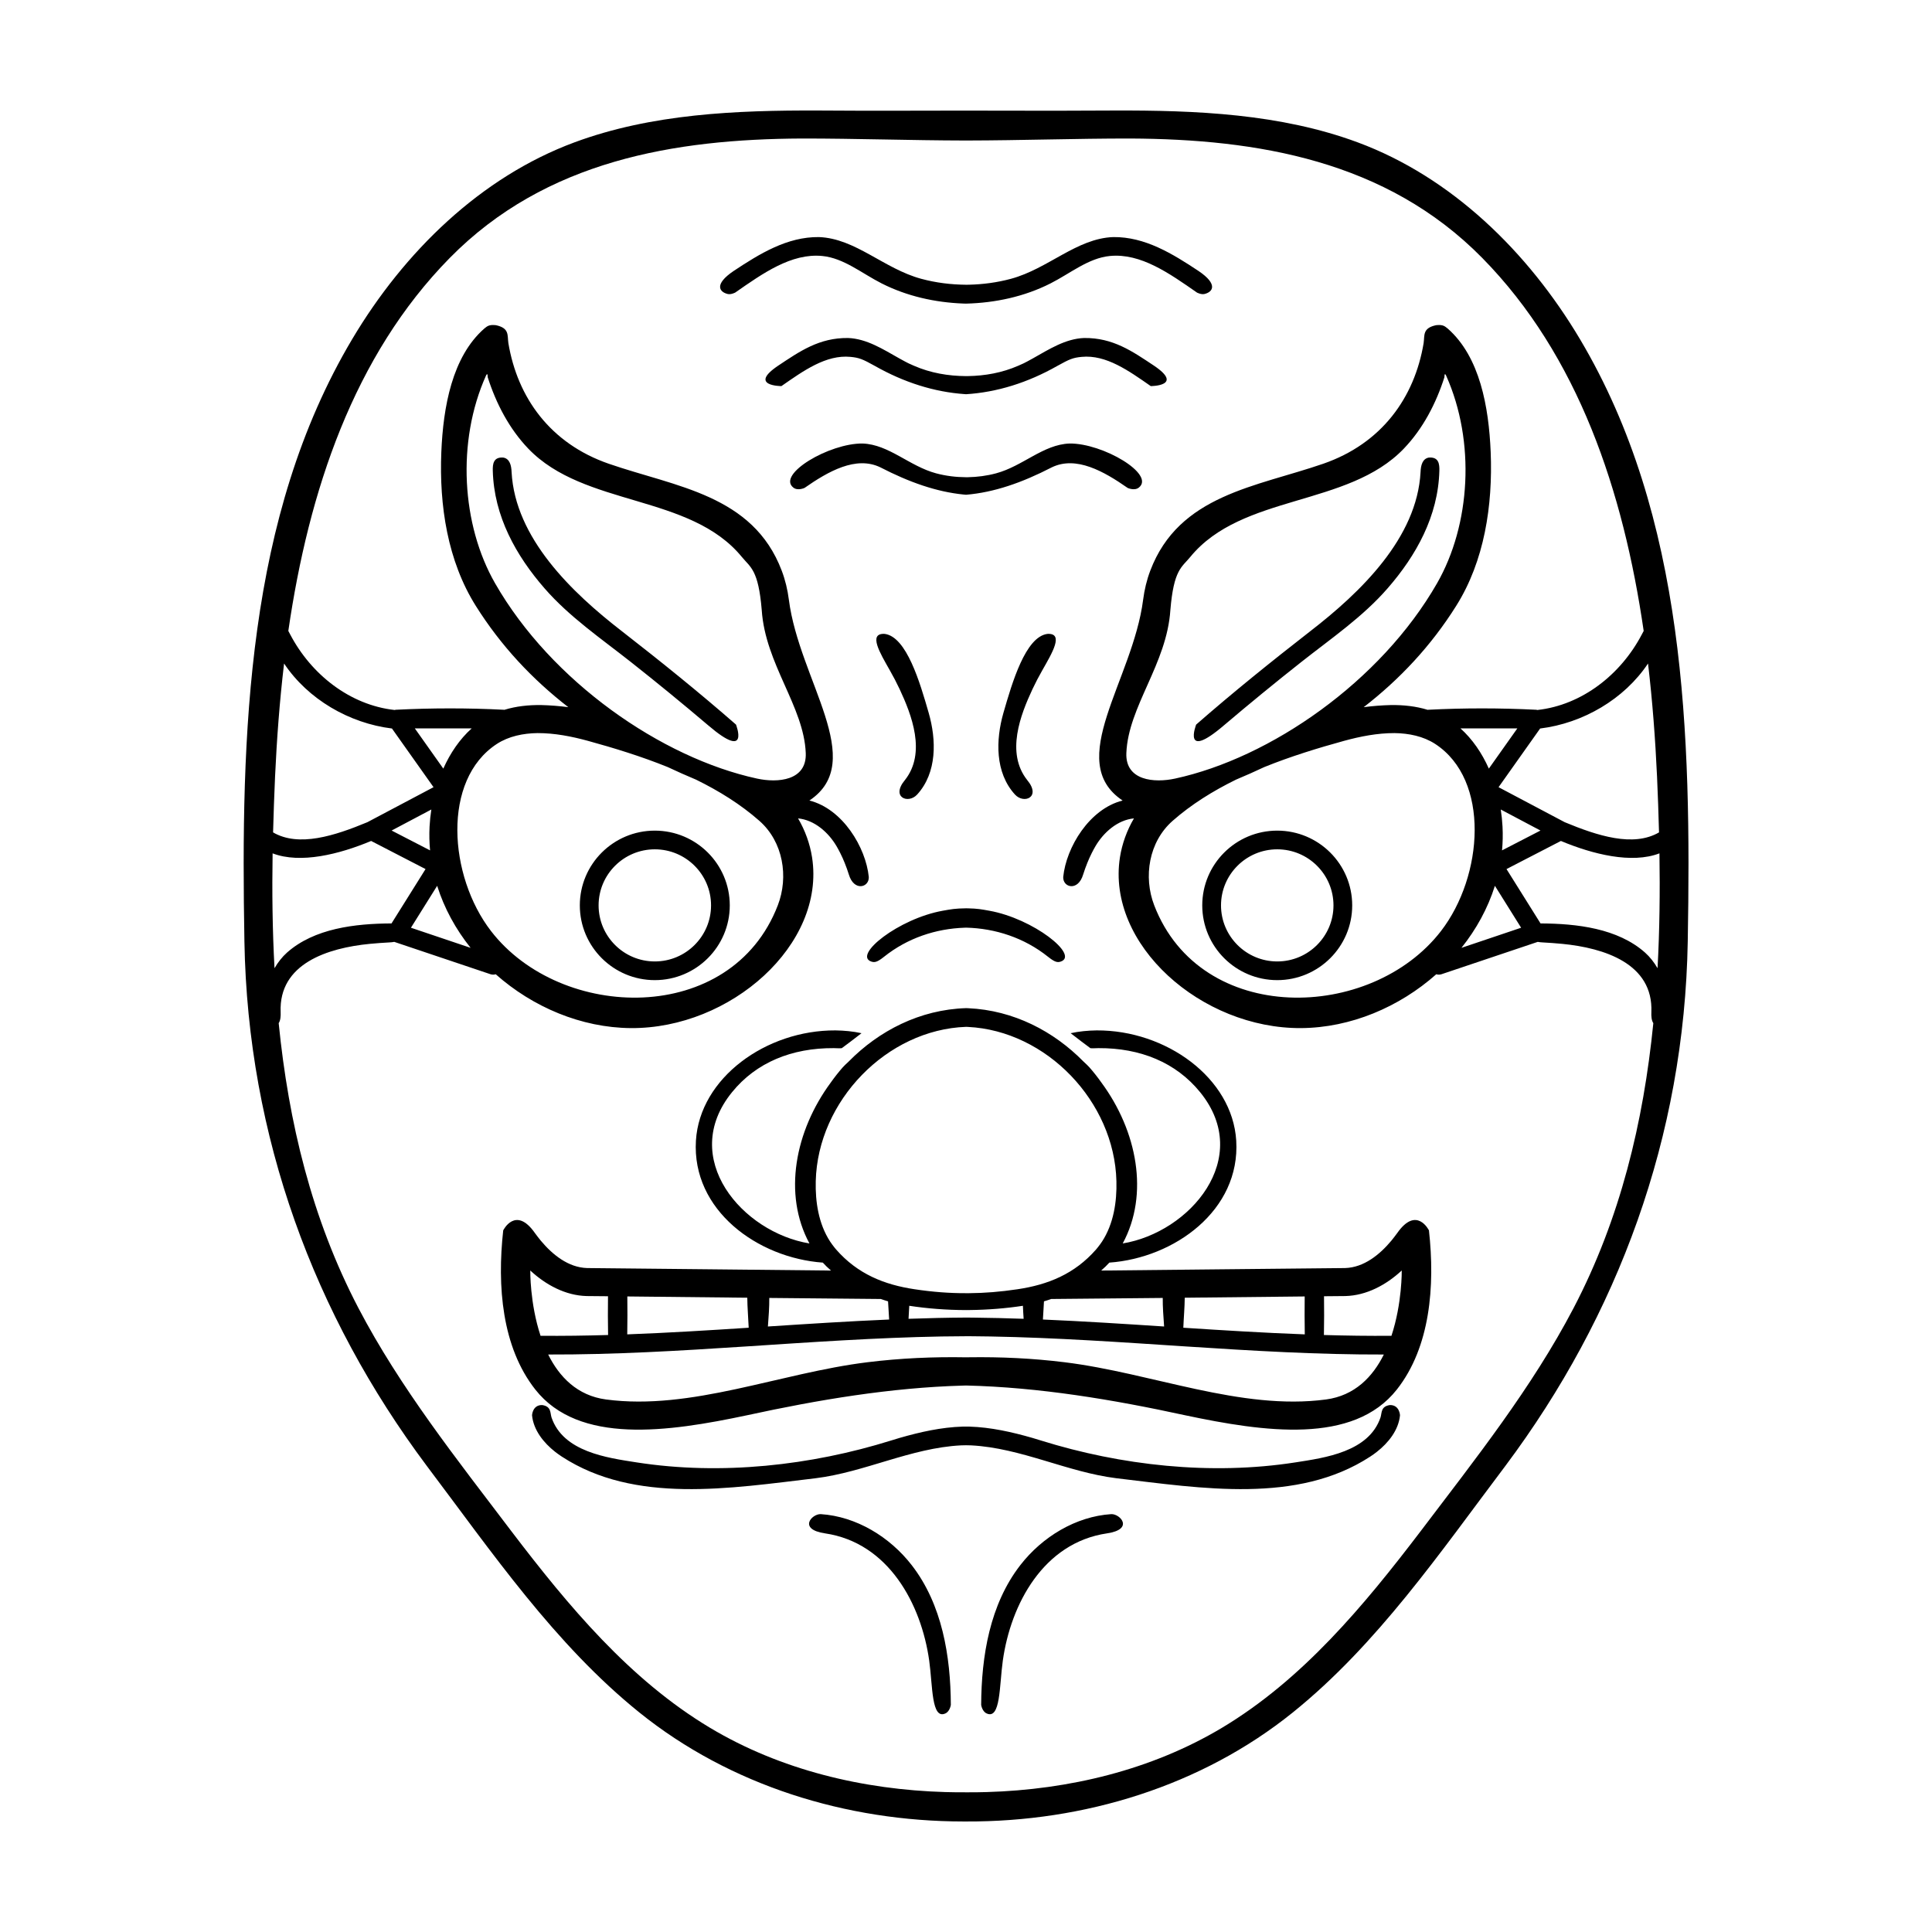 <?xml version="1.0" encoding="UTF-8"?>
<!-- Uploaded to: ICON Repo, www.iconrepo.com, Generator: ICON Repo Mixer Tools -->
<svg fill="#000000" width="800px" height="800px" version="1.1" viewBox="144 144 512 512" xmlns="http://www.w3.org/2000/svg">
 <path d="m400.69 618.98c1.598 0.004 3.191-0.016 4.789-0.062 21.805-0.633 43.672-5.852 62.348-17.027 21.289-12.742 37.547-32.266 52.695-52.156 14.469-19.094 29.422-37.93 40.473-59.043 12.422-23.746 18.531-49.32 21.152-75.539-0.492-0.754-0.562-1.863-0.516-2.941 0.52-12.832-12.461-17-23.656-18.082-1.738-0.172-3.477-0.285-5.219-0.383-0.453-0.02-0.863-0.07-1.238-0.141l-25.555 8.59c-0.488 0.141-0.934 0.121-1.328-0.012-9.824 8.723-22.695 14.168-35.777 14.273-26.488 0.203-51.664-22.172-48.062-45.246 0.559-3.582 1.848-7.164 3.715-10.328-4.352 0.418-8.043 3.707-10.195 7.359-0.352 0.598-0.668 1.195-0.977 1.805-0.43 0.852-0.824 1.723-1.176 2.606-0.422 1.027-0.785 2.066-1.125 3.129-1.352 4.519-5.391 3.441-5.273 0.629 0.781-7.84 6.918-18.051 15.738-20.262l-0.008-0.008c-15.543-10.379 2.703-31.828 5.445-53.188 0.34-2.633 0.953-5.234 1.898-7.723 7.629-20.133 28.113-22.203 45.836-28.332 15.523-5.375 24.195-17.535 26.605-31.969 0.309-2.039-0.367-3.981 3.324-4.754 1.824-0.188 2.254 0.266 3.031 0.875 8.566 7.492 10.918 20.832 11.414 32.742 0.578 14.168-1.66 28.879-9.145 40.777-6.688 10.648-14.965 19.438-24.508 26.84 2.391-0.312 4.797-0.504 7.203-0.562 3.324-0.043 6.625 0.301 9.766 1.27 0.043-0.012 0.082-0.016 0.117-0.023 9.539-0.488 19.113-0.477 28.641 0 0.105 0.016 0.207 0.035 0.301 0.062 11.844-1.305 22.133-9.418 27.691-20.047 0.152-0.301 0.312-0.609 0.48-0.906-5.379-37.004-17.305-72.949-42.777-98.84-25.477-25.91-59.734-31.488-93.293-31.656-14.363-0.008-28.809 0.504-43.23 0.527h-0.586c-14.422-0.023-28.871-0.535-43.23-0.527-33.559 0.168-67.816 5.746-93.293 31.656-25.473 25.891-37.398 61.836-42.777 98.84 0.168 0.297 0.328 0.605 0.48 0.906 5.559 10.629 15.848 18.742 27.691 20.047 0.09-0.027 0.191-0.047 0.297-0.062 9.531-0.477 19.102-0.488 28.645 0 0.035 0.008 0.074 0.012 0.117 0.023 3.141-0.969 6.441-1.312 9.766-1.27 2.406 0.059 4.812 0.25 7.203 0.562-9.543-7.402-17.82-16.191-24.512-26.84-7.481-11.898-9.723-26.609-9.141-40.777 0.496-11.91 2.848-25.25 11.41-32.742 0.777-0.609 1.207-1.062 3.031-0.875 3.695 0.773 3.019 2.715 3.328 4.754 2.41 14.434 11.082 26.594 26.605 31.969 17.719 6.129 38.207 8.199 45.836 28.332 0.945 2.488 1.559 5.09 1.895 7.723 2.746 21.359 20.992 42.809 5.449 53.188l-0.012 0.008c8.824 2.211 14.957 12.422 15.742 20.262 0.117 2.812-3.922 3.891-5.277-0.629-0.336-1.062-0.699-2.102-1.121-3.129-0.352-0.883-0.746-1.754-1.176-2.606-0.309-0.609-0.629-1.207-0.977-1.805-2.152-3.652-5.848-6.941-10.195-7.359 1.867 3.164 3.156 6.746 3.711 10.328 3.606 23.074-21.57 45.449-48.059 45.246-13.086-0.105-25.957-5.551-35.777-14.273-0.395 0.133-0.84 0.152-1.332 0.012l-25.551-8.59c-0.375 0.07-0.785 0.121-1.238 0.141-1.746 0.098-3.484 0.211-5.223 0.383-11.191 1.082-24.172 5.25-23.652 18.082 0.043 1.078-0.027 2.188-0.516 2.941 2.621 26.219 8.73 51.793 21.152 75.539 11.051 21.113 26.004 39.949 40.473 59.043 15.148 19.891 31.406 39.414 52.695 52.156 18.676 11.176 40.543 16.395 62.348 17.027 1.824 0.051 3.652 0.07 5.477 0.062zm37.809-73.719c-9.398 0.609-18.289 6.012-24.113 13.527-8.086 10.43-10.297 24.137-10.367 37.02 0 0 0.234 1.695 1.422 2.258 3.754 1.77 3.379-7.309 4.316-13.992 2.102-14.938 10.746-31.227 27.598-33.715 7.254-1.07 3.504-5.199 1.145-5.098zm-76.992 0c9.398 0.609 18.289 6.012 24.113 13.527 8.086 10.43 10.293 24.137 10.363 37.02 0 0-0.23 1.695-1.418 2.258-3.754 1.77-3.383-7.309-4.316-13.992-2.102-14.938-10.746-31.227-27.602-33.715-7.25-1.07-3.5-5.199-1.141-5.098zm37.805-18.238c-0.242 0.004-0.48 0.012-0.668 0.016-13.254 0.684-25.449 7.094-38.496 8.711-22.754 2.691-47.914 6.867-67.234-5.719-0.621-0.402-1.223-0.832-1.805-1.289-3.016-2.367-5.738-5.742-6.113-9.68 0 0 0.105-2.758 2.684-2.707 2.41 0.359 2.094 1.984 2.465 3.246 3.094 9.176 14.762 10.727 22.5 11.938 22.547 3.519 46.352 0.805 67.43-5.766 1.176-0.363 1.172-0.363 2.348-0.715 5.449-1.562 11.008-2.82 16.691-2.992 0.172-0.004 0.52-0.008 0.891-0.008l0.52 0.004c0.152 0 0.285 0.004 0.371 0.004 5.684 0.172 11.242 1.43 16.688 2.992 1.18 0.352 1.176 0.352 2.352 0.715 21.078 6.57 44.883 9.285 67.43 5.766 7.738-1.211 19.406-2.762 22.496-11.938 0.375-1.262 0.059-2.887 2.469-3.246 2.578-0.051 2.684 2.707 2.684 2.707-0.375 3.938-3.098 7.312-6.117 9.68-0.578 0.457-1.18 0.887-1.801 1.289-19.32 12.586-44.48 8.41-67.234 5.719-13.047-1.617-25.242-8.027-38.496-8.711-0.375-0.016-0.949-0.023-1.359-0.031zm1.504-23.332c8.426-0.121 16.852 0.273 25.293 1.316 23.293 2.871 46.703 12.863 69.285 9.871 7.66-1.02 12.406-6.031 15.336-11.918-34.855 0.105-69.504-4.16-104.27-4.781-1.617-0.027-3.231-0.051-4.844-0.059l-1.617-0.004c-2.152 0.004-4.305 0.023-6.465 0.062-34.762 0.621-69.406 4.887-104.26 4.781 2.93 5.887 7.676 10.898 15.336 11.918 22.582 2.992 45.988-7 69.285-9.871 8.711-1.074 17.41-1.461 26.105-1.305zm94.062-16.172c1.891-0.016 3.785-0.035 5.68-0.051 5.578-0.148 10.785-2.938 14.918-6.773 0 0 0.129 8.668-2.727 17.305-5.973 0.051-11.934-0.035-17.898-0.207 0.066-3.422 0.074-6.848 0.027-10.273zm-189.75 0c-1.891-0.016-3.785-0.035-5.68-0.051-5.578-0.148-10.785-2.938-14.918-6.773 0 0-0.133 8.668 2.723 17.305 5.973 0.051 11.938-0.035 17.898-0.207-0.062-3.422-0.07-6.848-0.023-10.273zm184.63 0.055c-0.039 3.348-0.035 6.699 0.023 10.047-10.738-0.398-21.461-1.062-32.188-1.758 0.102-2.625 0.359-5.477 0.375-7.953 10.598-0.117 21.199-0.227 31.789-0.336zm-179.51 0c0.043 3.348 0.035 6.699-0.02 10.047 10.738-0.398 21.461-1.062 32.184-1.758-0.102-2.625-0.359-5.477-0.371-7.953-10.598-0.117-21.199-0.227-31.793-0.336zm67.176 0.672c-9.855-0.082-19.703-0.176-29.555-0.277 0.031 2.352-0.18 5.047-0.363 7.566 10.703-0.699 21.418-1.391 32.125-1.848-0.082-1.586-0.211-3.246-0.285-4.816-0.645-0.188-1.285-0.398-1.922-0.625zm45.164 0c9.855-0.082 19.703-0.176 29.551-0.277-0.027 2.352 0.184 5.047 0.363 7.566-10.699-0.699-21.414-1.391-32.121-1.848 0.082-1.586 0.211-3.246 0.281-4.816 0.648-0.188 1.289-0.398 1.926-0.625zm-101.67-140.98c-7-2.832-14.227-5.039-21.082-6.926-4.363-1.191-8.836-2.07-13.395-2.062-3.769 0.055-7.609 0.816-10.773 2.875-14.613 9.531-12.781 35.02-1.543 49.586 18.496 23.977 63.672 25.23 76.008-6.832 2.891-7.516 1.457-16.789-4.883-22.371-4.945-4.356-10.68-7.922-16.77-10.91-2.562-1.074-5.086-2.191-7.562-3.359zm158.17 0c7.004-2.832 14.23-5.039 21.082-6.926 4.367-1.191 8.84-2.07 13.398-2.062 3.769 0.055 7.609 0.816 10.773 2.875 14.613 9.531 12.777 35.02 1.539 49.586-18.492 23.977-63.668 25.23-76.004-6.832-2.891-7.516-1.457-16.789 4.879-22.371 4.949-4.356 10.684-7.922 16.773-10.91 2.562-1.074 5.082-2.191 7.559-3.359zm-161.56 16.859c10.969 0 19.871 8.879 19.871 19.812 0 10.93-8.902 19.809-19.871 19.809-10.965 0-19.867-8.879-19.867-19.809 0-10.934 8.902-19.812 19.867-19.812zm164.95 0c-10.965 0-19.867 8.879-19.867 19.812 0 10.93 8.902 19.809 19.867 19.809s19.871-8.879 19.871-19.809c0-10.934-8.906-19.812-19.871-19.812zm-265.73 36.461c0.906-1.555 2.012-2.981 3.316-4.144 7.234-6.418 18.051-7.684 27.691-7.723l9.02-14.406-14.418-7.449c-8.438 3.531-18.762 6.113-26.113 3.285-0.164 10.16-0.047 20.328 0.504 30.438zm366.52 0c-0.906-1.555-2.012-2.981-3.316-4.144-7.238-6.418-18.051-7.684-27.691-7.723l-9.02-14.406 14.414-7.449c8.441 3.531 18.766 6.113 26.117 3.285 0.16 10.16 0.047 20.328-0.504 30.438zm-183.62-10.734c-7.621 0.246-15.156 2.738-21.367 7.703-1.797 1.434-2.504 1.57-3.379 1.27-4.918-1.703 7.254-11.383 18.945-13.473 2.191-0.387 3.238-0.605 6.164-0.641l0.523 0.008c2.539 0.055 3.586 0.266 5.641 0.633 11.688 2.09 23.863 11.77 18.945 13.473-0.875 0.301-1.582 0.164-3.379-1.27-6.309-5.043-13.988-7.531-21.73-7.719zm82.836-20.773c-8.219 0-14.902 6.66-14.902 14.859s6.684 14.855 14.902 14.855c8.223 0 14.902-6.656 14.902-14.855s-6.68-14.859-14.902-14.859zm-164.95 0c8.223 0 14.902 6.66 14.902 14.859s-6.68 14.855-14.902 14.855c-8.219 0-14.898-6.656-14.898-14.855s6.68-14.859 14.898-14.859zm229.58 20.781-15.812 5.328c3.934-4.918 6.988-10.477 8.863-16.438zm-294.21 0 15.812 5.328c-3.934-4.918-6.988-10.477-8.863-16.438zm299.34-25.758-10.188 5.258c0.195-2.074 0.242-4.176 0.129-6.305-0.078-1.504-0.238-3.019-0.469-4.527zm-304.46 0 10.188 5.258c-0.195-2.074-0.242-4.176-0.133-6.305 0.082-1.504 0.238-3.019 0.473-4.527zm332.96-44.266c1.188 10.027 1.934 20.082 2.391 29.988 0.215 4.918 0.398 9.84 0.523 14.77-6.828 3.977-16.32 0.895-24.992-2.703l-17.531-9.277 11.016-15.551c11.352-1.395 22.27-7.754 28.594-17.227zm-361.46 0c-1.188 10.027-1.934 20.082-2.391 29.988-0.215 4.918-0.398 9.84-0.523 14.77 6.824 3.977 16.32 0.895 24.992-2.703l17.531-9.277-11.02-15.551c-11.348-1.395-22.27-7.754-28.59-17.227zm202.3-7.848c-5.816 0.758-9.352 12.91-11.664 20.926-2.059 7.176-2.246 15.836 3.055 21.645 2.383 2.609 7.047 0.707 3.234-3.848-5.68-7.195-1.781-17.266 1.422-24.102 0.805-1.699 1.668-3.363 2.598-4.988 2.574-4.539 5.816-9.867 1.355-9.633zm-43.133 0c5.816 0.758 9.352 12.91 11.66 20.926 2.062 7.176 2.25 15.836-3.051 21.645-2.387 2.609-7.051 0.707-3.234-3.848 5.68-7.195 1.777-17.266-1.426-24.102-0.801-1.699-1.668-3.363-2.598-4.988-2.57-4.539-5.816-9.867-1.352-9.633zm148.79-68.445c7.836 17.52 6.457 39.57-2.406 55.031-14.953 26.094-44.152 46.281-69.422 51.758-5.508 1.199-13.203 0.562-12.918-6.75 0.496-12.375 10.73-23.574 11.668-37.941 0.891-10.703 3.008-11.277 5.277-14.047 13.746-16.77 41.734-13.188 56.59-28.703 5.055-5.273 8.531-11.945 10.766-18.953 0 0-0.039-1.441 0.445-0.395zm-254.45 0c-7.836 17.52-6.457 39.57 2.406 55.031 14.953 26.094 44.148 46.281 69.422 51.758 5.508 1.199 13.203 0.562 12.914-6.75-0.492-12.375-10.727-23.574-11.668-37.941-0.887-10.703-3.004-11.277-5.273-14.047-13.746-16.77-41.734-13.188-56.594-28.703-5.051-5.273-8.527-11.945-10.762-18.953 0 0 0.039-1.441-0.445-0.395zm258.25 93.492h15.066l-7.547 10.656c-1.832-4.117-4.352-7.812-7.519-10.656zm-262.04 0h-15.066l7.547 10.656c1.832-4.117 4.348-7.809 7.519-10.656zm253.62-71.766c-1.66 0.316-2.094 2.059-2.16 3.832-0.922 17.449-15.871 31.871-29.297 42.234-10.258 7.981-20.387 16.137-30.172 24.691 0 0-3.793 9.734 7.348 0.215 6.75-5.731 13.598-11.344 20.555-16.832 7.883-6.219 16.273-11.941 22.84-19.5 7.539-8.656 13.398-19.094 13.711-31.164 0.047-1.715-0.125-3.711-2.824-3.477zm-245.2 0c1.656 0.316 2.094 2.059 2.156 3.832 0.926 17.449 15.875 31.871 29.301 42.234 10.258 7.981 20.383 16.137 30.172 24.691 0 0 3.789 9.734-7.348 0.215-6.75-5.731-13.598-11.344-20.555-16.832-7.883-6.219-16.273-11.941-22.844-19.5-7.539-8.656-13.395-19.094-13.707-31.164-0.047-1.715 0.125-3.711 2.824-3.477zm121.91 9.785c-7.176-0.723-14.328-3.234-22-7.188-6.465-3.156-13.848 1.062-20.125 5.441 0 0-1.805 0.832-2.965-0.09-4.453-3.512 9.555-11.789 18.363-11.68 6.981 0.258 12.367 5.992 19.473 7.902 2.629 0.703 5.281 1.016 7.945 1.031l0.5-0.004c2.496-0.051 4.981-0.367 7.441-1.027 7.106-1.91 12.492-7.644 19.477-7.902 8.809-0.109 22.816 8.168 18.363 11.68-1.16 0.922-2.965 0.09-2.965 0.09-6.277-4.379-13.66-8.598-20.129-5.441-7.918 4.082-15.285 6.625-22.688 7.25zm0.309-26.609c-8.055-0.566-16.055-3.078-23.812-7.481-3.231-1.793-4.133-2.168-6.434-2.387-6.484-0.633-12.484 3.691-18.312 7.746 0 0-8.875-0.008-0.891-5.394 5.738-3.812 10.895-7.445 18.551-7.352 4.934 0.176 9.312 3.004 13.609 5.418 2.492 1.379 2.668 1.418 3.852 1.934 4.391 1.914 9.059 2.719 13.82 2.746l0.445-0.004c4.609-0.07 9.121-0.887 13.375-2.742 1.184-0.516 1.359-0.555 3.852-1.934 4.293-2.414 8.676-5.242 13.605-5.418 7.656-0.094 12.816 3.539 18.551 7.352 7.984 5.387-0.887 5.394-0.887 5.394-5.828-4.055-11.832-8.379-18.312-7.746-2.301 0.219-3.207 0.594-6.434 2.387-7.879 4.473-16.016 6.992-24.195 7.508zm-0.344-24c-7.543-0.289-14.938-1.945-21.625-5.324-5.305-2.688-10.062-6.727-15.762-7.281-8.18-0.797-15.754 4.602-23.066 9.691 0 0-1.121 0.602-2.031 0.375-2.164-0.539-3.648-2.539 1.59-6.082 6.91-4.582 14.227-9.098 22.629-8.996 9.703 0.355 17.238 8.406 27.133 11.066 3.898 1.051 7.867 1.531 11.859 1.566l0.746-0.008c3.742-0.09 7.453-0.574 11.113-1.559 9.895-2.66 17.43-10.711 27.133-11.066 8.402-0.102 15.719 4.414 22.625 8.996 5.242 3.543 3.758 5.543 1.594 6.082-0.91 0.227-2.031-0.375-2.031-0.375-7.312-5.09-14.887-10.488-23.07-9.691-5.699 0.555-10.453 4.594-15.758 7.281-6.898 3.484-14.559 5.144-22.352 5.344zm2.633 268.74c4.449 0.043 8.898 0.156 13.344 0.312-0.074-1.137-0.152-2.305-0.191-3.449-4.391 0.672-9.176 1.074-14.078 1.125l-0.98 0.012c-5.242-0.012-10.375-0.418-15.059-1.137-0.043 1.145-0.117 2.312-0.191 3.449 5.082-0.18 10.164-0.297 15.25-0.328zm-1.098-6.477c4.062-0.023 8.309-0.363 12.828-1.043 8.051-1.199 15.102-4.027 20.812-10.543 0.141-0.172 0.285-0.34 0.422-0.516 0.422-0.523 0.816-1.059 1.18-1.609 3.035-4.672 3.93-10.48 3.789-15.98-0.52-21.113-18.57-39.859-39.352-40.871l-0.488-0.02c-20.988 0.734-39.316 19.613-39.84 40.891-0.141 5.5 0.754 11.309 3.789 15.98 0.363 0.551 0.758 1.086 1.176 1.609 0.137 0.176 0.285 0.344 0.426 0.516 5.711 6.516 12.762 9.344 20.809 10.543 4.828 0.727 9.328 1.062 13.641 1.043zm-1.719 24.492c-19.066 0.543-38.168 3.734-57.176 7.867-20.922 4.43-44.531 7.84-56.09-6.844-8.84-11.238-10.129-27.402-8.488-42.16 0 0 3.266-6.641 8.414 0.727 0.504 0.688 1.02 1.371 1.566 2.027 3.047 3.641 7.238 7.09 12.266 7.231 21.535 0.199 43.078 0.453 64.621 0.66-0.824-0.711-1.559-1.414-2.172-2.102-17.258-1.238-34.75-13.875-33.625-32.328 1.02-16.629 18.621-29.312 36.988-29.211 2.316 0.035 4.641 0.246 6.894 0.742-1.938 1.488-4.004 3.086-5.227 3.965-0.098 0.07-2.102 0-2.144-0.008-11.059-0.059-20.531 3.773-26.945 11.68-14.207 17.48 2.738 37.16 20.516 40.082-7.051-13.047-3.836-29.789 5.648-42.637 0.996-1.414 2.062-2.762 3.188-4.047 0.32-0.355 0.871-0.891 1.566-1.531 8.012-8.145 18.855-13.762 31.109-14.145l0.57 0.02c12.023 0.539 22.652 6.106 30.535 14.125 0.699 0.641 1.25 1.176 1.57 1.531 1.125 1.285 2.191 2.633 3.188 4.047 9.484 12.848 12.699 29.59 5.648 42.637 17.777-2.922 34.723-22.602 20.516-40.082-6.418-7.906-15.887-11.738-26.949-11.68-0.039 0.008-2.047 0.078-2.141 0.008-1.223-0.879-3.289-2.477-5.227-3.965 2.254-0.496 4.578-0.707 6.894-0.742 18.367-0.102 35.969 12.582 36.988 29.211 1.121 18.453-16.367 31.09-33.625 32.328-0.617 0.688-1.348 1.391-2.172 2.102 21.543-0.207 43.086-0.461 64.621-0.66 5.027-0.141 9.219-3.59 12.266-7.231 0.543-0.656 1.059-1.34 1.566-2.027 5.148-7.367 8.414-0.727 8.414-0.727 1.641 14.758 0.352 30.922-8.492 42.16-11.555 14.684-35.164 11.273-56.086 6.844-19.312-4.199-38.719-7.426-58.086-7.894zm0.176 115.51c-31.012-0.016-61.824-9.535-85.855-28.891-22.434-18.074-39.039-42.426-56.371-65.395-29.766-39.812-47.391-87.109-48.289-138.92-0.961-55.102 0.535-112.5 28.57-159.64 13.758-23.133 34.035-42.926 58.906-52.141 20.465-7.582 42.871-8.516 64.68-8.434 13.035 0.094 26.066 0.043 39.094 0.02l9.773 0.02c9.773 0.02 19.547 0.031 29.316-0.039 21.812-0.082 44.219 0.852 64.684 8.434 24.871 9.215 45.145 29.008 58.906 52.141 28.035 47.145 29.531 104.54 28.57 159.64-0.898 51.812-18.523 99.109-48.289 138.92-17.332 22.969-33.938 47.32-56.375 65.395-24.215 19.504-55.328 29.023-86.586 28.891z" fill-rule="evenodd"/>
</svg>